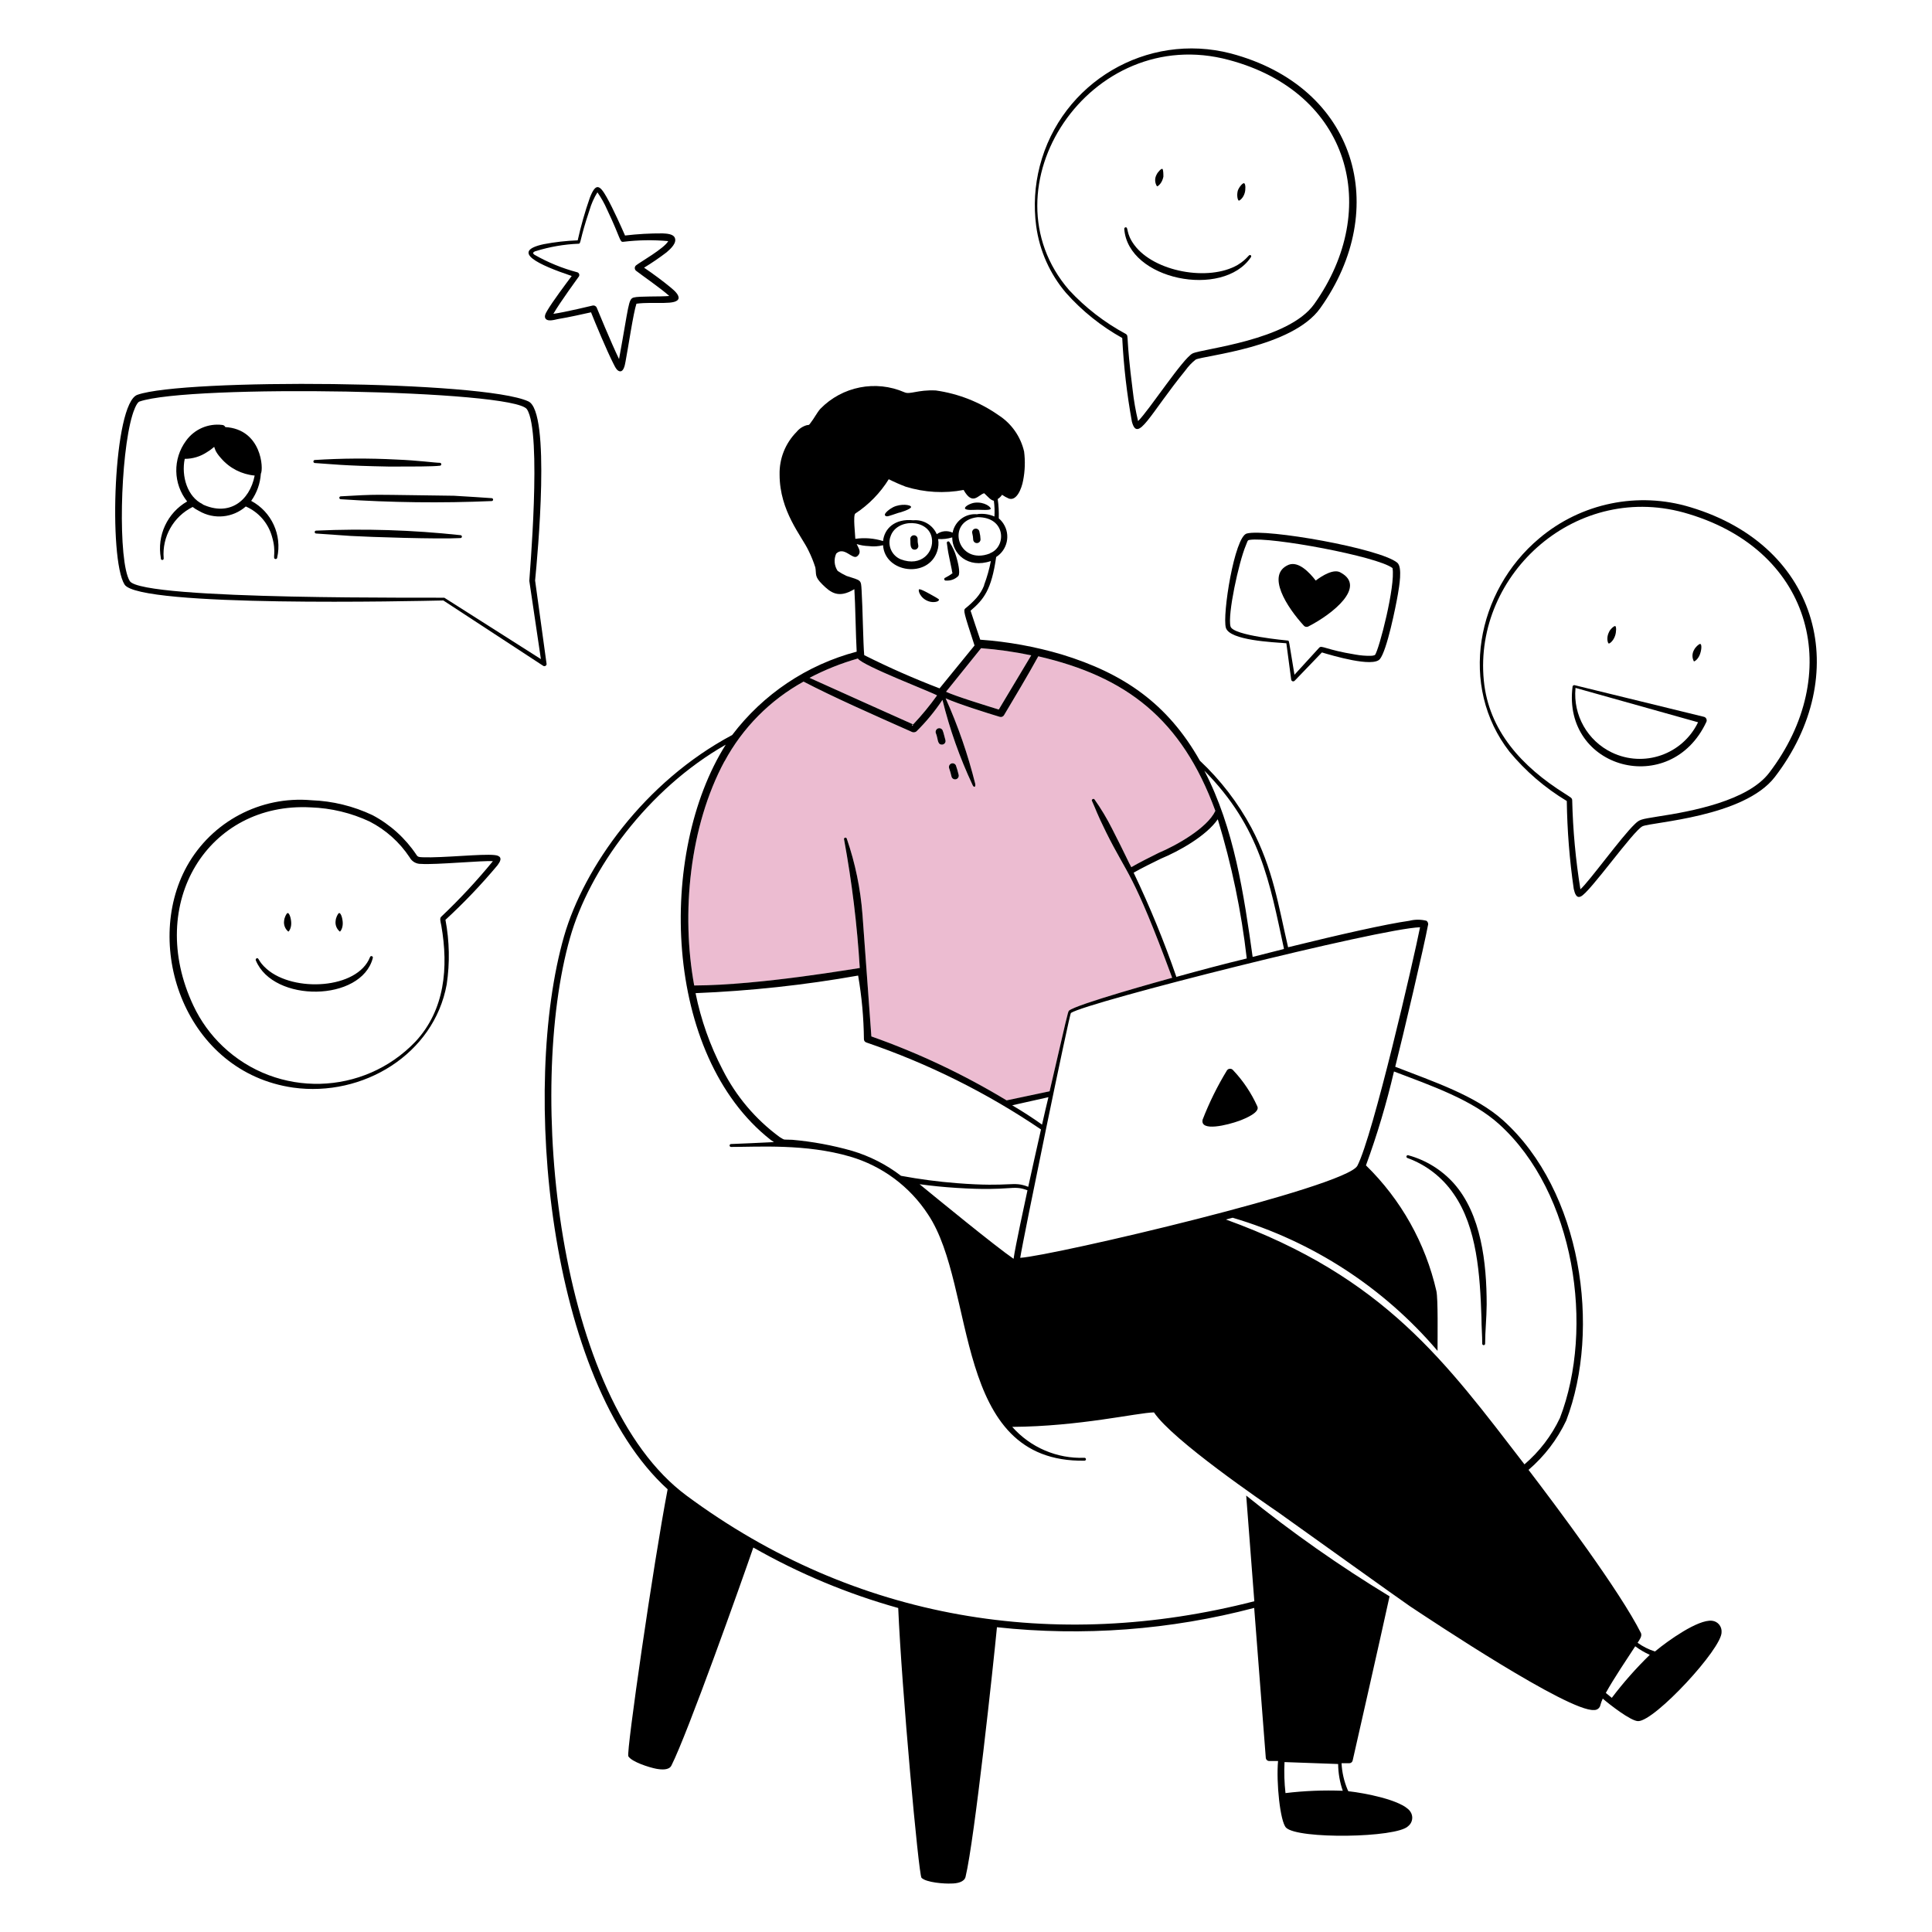 <svg xmlns="http://www.w3.org/2000/svg" id="_4.Our_unique_approach_" width="600" height="600" viewBox="0 0 600 600"><defs><style>.cls-1{fill:#ecbcd1;}.cls-1,.cls-2{stroke-width:0px;}.cls-2{fill:#000;}</style></defs><path class="cls-1" d="M310.18,220.35c1.08-1.83,8.67-14.43,10.08-16.83-5.14-1.08-10.34-1.82-15.57-2.22l-10.89,13.53c2.79,1.35,13.38,4.59,16.38,5.52Z"></path><path class="cls-1" d="M291.01,215.97c-1.41-.93-23.13-9.21-24.6-11.46-5.19,1.48-10.22,3.49-15,6,4.02,1.86,32.19,14.46,32.19,14.46,2.67-2.83,5.15-5.83,7.41-9Z"></path><path class="cls-1" d="M295.84,177.84c-.07-.03-.08.06-.08.13,0,.03,0,.05,0,.06.1-.1.14-.16.08-.19Z"></path><path class="cls-1" d="M283.24,225.27c.06.24.27,0,.27,0l.03-.15c-.21-.15-.36-.09-.3.15Z"></path><path class="cls-1" d="M262.15,260.79s-.03-.07-.04-.11c-.05-.24.1-.48.35-.53.24-.05.48.1.53.35,2.62,7.61,4.25,15.52,4.86,23.55.03.33,2.76,37.53,2.76,37.83,14.64,5.16,28.72,11.82,42,19.86l13.35-2.82c5.31-22.95,5.7-24.75,6-25.02,2.07-1.95,29.34-9.48,32.07-10.23-12.36-33.42-13.74-31.5-20.55-45.27-2.88-5.82-3.09-6.87-4.35-9.63-.3-.45.51-.96.81-.45,2.02,2.86,3.82,5.87,5.4,9,4.29,8.37,5.22,10.68,6,12,1.83-1.11,6.75-3.6,8.55-4.47,5.37-2.25,15.03-7.65,17.55-13.02-10.47-28.59-27.69-41.7-54.99-48-3.18,5.82-7.65,13.26-10.65,18.3-.27.44-.79.65-1.29.51-3.81-1.14-13.14-4.08-16.83-5.76,3.84,8.55,6.91,17.43,9.18,26.52.21,1.32-.54,1.14-.84.36-3.97-8.47-7.1-17.31-9.33-26.4-2.36,3.54-5.07,6.83-8.1,9.81-.38.28-.88.34-1.32.18-12.54-5.58-24.39-10.8-33.72-15.66-10.39,5.73-18.92,14.33-24.54,24.78h-.03c-10.83,20.13-13.5,47.16-9.39,69.6,20.58-.06,50.88-5.43,51.42-5.43-.82-13.37-2.44-26.67-4.86-39.84ZM295.34,237.16c.57-.28,1.25-.04,1.52.53.35.98.64,1.98.87,3,.11.58-.25,1.15-.82,1.31-.61.17-1.23-.19-1.4-.8-.21-.92-.47-1.83-.78-2.73-.13-.52.12-1.07.61-1.31ZM291.19,226.27c.56-.29,1.25-.06,1.53.5.39.93.6,2.16.87,3,.04.13.06.26.06.39-.02.61-.53,1.1-1.14,1.08-1.5,0-1.14-1.86-1.89-3.6-.17-.53.07-1.11.57-1.37Z"></path><path class="cls-2" d="M437.44,358.8c-.22-.11-.49-.03-.61.19s-.03.49.19.61c.04.02.07.03.11.04,5.83,2.13,10.84,6.03,14.34,11.16,7.26,10.44,8.16,25.17,8.61,38.4,0,2.79.24,5.49.24,8.1,0,.25.2.45.45.45.25,0,.45-.2.45-.45,0-3.84.45-7.95.48-12.18,0-12.9-1.68-28.11-10.29-37.71-3.75-4.14-8.6-7.13-13.98-8.61Z"></path><path class="cls-2" d="M531.7,503.34c-4.38-.51-13.89,6.36-17.43,9.3l-.3.24c-1.93-.6-3.76-1.52-5.4-2.7.63-.99,1.44-2.04,1.05-3-6.54-13.05-26.13-39.18-34.92-50.7,4.93-4.22,8.92-9.44,11.7-15.3,10.89-28.5,4.8-71.34-19.62-93.27-8.61-7.71-21.63-12-33.48-16.62,2.52-9.93,9-37.62,10.14-43.8.22-.55.05-1.17-.42-1.53-1.75-.45-3.59-.45-5.34,0-7.11.99-21.6,4.26-37.65,8.22-3-12.87-4.65-24.39-11.43-37.17-4.16-7.74-9.55-14.75-15.96-20.76-10.05-17.79-23.76-27.15-42.9-33-8.25-2.44-16.74-3.98-25.32-4.59-.54-1.62-2.46-7.29-3-9,4.08-3.51,6.48-6.42,7.95-16.68,3.48-2.22,4.5-6.84,2.28-10.31-.4-.63-.9-1.2-1.47-1.69.06-2.01-.05-4.01-.33-6,.54-.34,1-.79,1.35-1.32.66.46,1.36.86,2.1,1.17,2.4.84,3.96-3,4.44-5.61.58-2.96.69-6,.3-9-1.07-4.63-3.9-8.67-7.89-11.25-5.81-4.08-12.5-6.72-19.53-7.71-5.61-.27-8.01,1.35-9.72.57-8.93-3.89-19.33-1.84-26.13,5.13-1.05,1.17-1.95,3-3,4.32-.6.84-.48.66-1.17.75-1.26.35-2.39,1.08-3.21,2.1-3.49,3.52-5.4,8.31-5.28,13.26,0,11.4,6.87,19.08,9,23.64.83,1.67,1.53,3.41,2.1,5.19.39,2.19-.36,2.76,2.19,5.28,2.55,2.52,4.98,4.47,9.93,1.47.3,4.44.45,15,.72,19.41-15.42,4.06-29.04,13.18-38.67,25.89-27.24,14.49-46.02,41.04-52.2,62.46-13.47,46.92-5.04,138,32.16,171.78-4.44,23.13-12.9,81.78-12.21,82.92,1.11,1.77,6.48,3.45,8.64,3.87,1.65.3,3.99.51,4.74-.99,5.04-9.96,21.81-57.15,25.44-67.71,14.17,8.08,29.29,14.39,45,18.78,1.05,24.81,6.33,82.77,7.23,83.79,1.47,1.47,7.08,1.89,9.33,1.77,1.65,0,3.96-.42,4.35-2.07,2.79-11.52,8.7-66.54,9.75-77.52,26.77,2.9,53.85.86,79.89-6,1.8,23.31,3.6,46.53,3.6,46.53.03.57.51,1.02,1.08,1.02h2.73c-.6,6.54.63,18.81,2.49,20.7,3.66,3.63,34.26,3.18,37.89-.45,1.46-1.12,1.73-3.21.61-4.67,0,0,0,0,0-.01-2.7-3.54-14.49-5.67-18.84-6.15-.36,0-.3,0-.54-.48-1.11-2.62-1.75-5.41-1.89-8.25h2.37c.51.01.97-.34,1.08-.84,0,0,8.79-38.7,11.46-51-15.52-9.42-30.4-19.87-44.52-31.29.66,8.49,1.56,20.55,2.52,32.82-61.77,15.87-123.93,6-176.31-32.79-40.44-29.88-49.71-125.85-36.21-173.22,6-21.24,24.15-46.23,48.36-60-21.21,33.57-19.56,96.36,13.92,122.7l1.05.72c-4.68.21-10.32.51-13.32.6-.25,0-.45.2-.45.45,0,.25.2.45.45.45,8.64,0,23.25-1.02,36.99,3,9.96,2.92,18.55,9.3,24.21,18,15.18,22.74,7.29,77.07,48.57,76.44.25,0,.45-.2.45-.45s-.2-.45-.45-.45h0c-8.54.33-16.78-3.2-22.44-9.6,21-.15,38.7-4.38,44.01-4.5,5.82,8.67,33.96,27.84,38.79,31.17,2.43,1.71,39,27.93,40.68,29.01,6.51,4.32,49.29,32.82,57.18,32.25.98.06,1.84-.62,2.01-1.59.18-.67.42-1.32.72-1.95,1.89,1.65,8.76,7.05,11.01,6.99,5.16,0,26.01-22.53,25.89-27.63.12-1.78-1.17-3.34-2.94-3.54ZM398.92,547.23l16.65.6c.03,2.83.51,5.64,1.44,8.31-5.94-.23-11.89.01-17.79.72-.36-3.2-.46-6.42-.3-9.63ZM398.74,294.6l-.12.15-9.6,2.43c-2.73-19.35-5.7-39.93-15-57.84,17.43,17.64,20.25,34.59,24.72,55.26ZM387.19,297.66c-7.35,1.77-14.85,3.78-21.78,5.7l-.03.15c-3.82-11.07-8.27-21.92-13.32-32.49,1.92-1.14,6.63-3.48,8.46-4.35,5.52-2.28,14.07-7.02,17.67-12.24,4.31,14.1,7.33,28.58,9,43.23ZM304.69,201.3c5.23.4,10.43,1.14,15.57,2.22-1.41,2.4-9,15-10.08,16.83-3-.93-13.59-4.17-16.38-5.52l10.89-13.53ZM307.45,171.81v.06c-10.08,3.93-13.95-10.14-3.87-11.25,8.91-.09,9.03,9.24,3.87,11.19ZM265.63,159.48c4.19-2.75,7.74-6.39,10.38-10.65,1.71.86,3.46,1.63,5.25,2.31,5.83,1.81,12.01,2.16,18,1.02,2.82,5.04,4.56,1.47,6.39,1.02,1.32,1.23,1.95,2.1,3,2.34.22,1.62.28,3.26.18,4.89-1.66-.73-3.48-.99-5.28-.75v.06c-3.66-.39-7.01,2.08-7.71,5.7-1.6-.75-3.49-.57-4.92.48-1.24-2.86-4.18-4.6-7.29-4.32-5.73-.6-9,2.58-9.39,6.45-2.78-.87-5.72-1.1-8.61-.69,0-1.05-.78-7.35,0-7.86ZM289.39,167.16c.72,4.2-3.21,9-9.66,6.54-2.71-1.12-4.12-4.13-3.24-6.93v.06c1.68-6,12-5.79,12.9.33ZM262.9,178.86c-.96-.44-1.88-.96-2.76-1.56-1.07-1.59-1.24-3.62-.45-5.37,2.49-2.43,5.07,2.07,6.54.81,1.47-1.26.36-2.52-.18-3.78,1.21.38,2.46.59,3.72.63,1.49.2,3.01.1,4.47-.27.54,8.58,13.95,10.41,16.8,1.92.42-1.23.53-2.56.3-3.84,1.48.1,2.96-.07,4.38-.51,0,5.04,4.8,9.78,12,7.35-.49,2.54-1.19,5.02-2.1,7.44v.15c-.56,1.42-1.37,2.72-2.37,3.87-1.05,1.18-2.21,2.26-3.45,3.24-.69.6-.48,1.29,2.85,11.52l-10.86,13.32c-7.97-3.05-15.78-6.49-23.4-10.32-.33-3.42-.48-14.82-.81-20.1-.21-3.36,0-3-4.68-4.5ZM266.41,204.51c1.47,2.25,23.19,10.53,24.6,11.46-2.26,3.17-4.74,6.17-7.41,9,0,0-28.17-12.6-32.19-14.46,4.78-2.51,9.81-4.52,15-6ZM283.54,225.12l-.03.15s-.21.24-.27,0c-.06-.24.09-.3.3-.15ZM224.98,236.46h.03c5.62-10.45,14.15-19.05,24.54-24.78,9.33,4.86,21.18,10.08,33.72,15.66.44.16.94.1,1.32-.18,3.03-2.98,5.74-6.27,8.1-9.81,2.23,9.09,5.36,17.93,9.33,26.4.3.78,1.05.96.84-.36-2.27-9.09-5.34-17.97-9.18-26.52,3.69,1.68,13.02,4.62,16.83,5.76.5.14,1.02-.07,1.29-.51,3-5.04,7.47-12.48,10.65-18.3,27.3,6.3,44.52,19.41,54.99,48-2.52,5.37-12.18,10.77-17.55,13.02-1.8.87-6.72,3.36-8.55,4.47-.78-1.32-1.71-3.63-6-12-1.58-3.13-3.38-6.14-5.4-9-.3-.51-1.11,0-.81.45,1.26,2.76,1.47,3.81,4.35,9.63,6.81,13.77,8.19,11.85,20.55,45.27-2.73.75-30,8.28-32.07,10.23-.3.27-.69,2.07-6,25.02l-13.35,2.82c-13.28-8.04-27.36-14.7-42-19.86,0-.3-2.73-37.5-2.76-37.83-.61-8.03-2.24-15.94-4.86-23.55-.05-.24-.29-.4-.53-.35-.24.05-.4.29-.35.53,0,.04.02.08.04.11,2.42,13.17,4.04,26.47,4.86,39.84-.54,0-30.84,5.37-51.42,5.43-4.11-22.44-1.44-49.47,9.39-69.6ZM325.6,340.74c-.63,2.55-1.29,5.46-1.95,8.37l-.03.15c-2.82-2.01-6-4.08-9.27-6l11.25-2.52ZM279.82,365.16c-4.56-3.5-9.73-6.13-15.24-7.77-6.07-1.72-12.29-2.87-18.57-3.42-3-.15-2.07.24-3.87-.84-7.5-5.5-13.58-12.7-17.76-21-3.89-7.47-6.71-15.45-8.37-23.7,16.93-.68,33.8-2.5,50.49-5.46,1.13,6.53,1.73,13.14,1.8,19.77,0,.47.32.89.78,1.02,19.19,6.55,37.42,15.63,54.21,27-1.41,6.21-2.79,12.45-3.93,17.67l-.03.15c-4.86-1.92-5.01.21-22.2-1.14-5.81-.45-11.58-1.22-17.31-2.28ZM314.77,390.93c-5.76-3.96-23.76-18.72-29.19-23.16,3.75.51,7.59.9,11.46,1.14,17.28,1.11,17.28-1.08,22.05.75-.72,3.33-3.84,17.76-4.29,21.12l-.03.15ZM316.84,390.63c.75-5.16,15.42-76.47,15.75-76.05,5.13-3.39,96.06-26.28,108.42-26.61-1.95,9.87-14.64,64.86-19.47,74.07-3.48,6.63-94.44,27.93-104.7,28.59ZM380.77,378.75v-.03s2.04-.54,2.04-.54c24.78,7.31,46.89,21.67,63.63,41.34,0-4.68.18-16.17-.36-18.6-3.39-14.83-10.98-28.37-21.87-39,3.49-9.53,6.39-19.27,8.7-29.16,11.61,4.41,24.3,8.79,32.67,16.38,23.55,21.33,29.64,63.27,18.87,91.23-2.61,5.52-6.37,10.43-11.01,14.4-24.33-31.56-43.32-58.17-92.67-76.02ZM500.56,527.28l-1.86-1.53c2.52-4.56,6.51-10.44,9.12-14.46v-.03c1.41,1.05,2.93,1.94,4.53,2.67-4.26,4.15-8.2,8.61-11.79,13.35Z"></path><path class="cls-2" d="M177.55,85.71c-1.71,2.28-6,8.01-7.59,10.74-.51.87-1.11,1.92-.42,2.64.69.72,2.34.33,3.72,0,3.21-.51,8.25-1.65,10.29-2.1,1.17,3,5.01,12.18,6.99,16.02.57,1.14,1.14,2.31,2.1,2.31s1.38-1.59,1.62-3c.81-4.2,2.43-15.18,3.39-18,5.58-.75,12.75.69,13.11-1.77,0-1.08-1.17-2.19-2.37-3.18-2.31-1.95-6-4.65-8.37-6.24,2.41-1.46,4.75-3.06,6.99-4.77,1.38-1.17,3.3-3,2.52-4.59-.54-1.11-2.43-1.23-3.75-1.29-3.9-.02-7.8.2-11.67.66-.87-1.98-3.66-8.31-5.76-12-2.1-3.69-3.33-4.47-5.16.24-1.52,4.34-2.78,8.77-3.78,13.26-3.56.13-7.1.53-10.59,1.2-10.53,2.28-1.41,6.45,8.73,9.87ZM166.45,77.97c4.29-1.33,8.74-2.1,13.23-2.28.81,0,.24-1.08,3.39-10.41.56-1.95,1.39-3.82,2.46-5.55,1.18,1.68,2.18,3.46,3,5.34,4.41,9.3,3.87,10.17,5.07,10.02,4.62-.56,9.29-.63,13.92-.21-1.14,2.22-9,6.69-9.9,7.47-.5.33-.63,1-.3,1.5.08.12.18.22.3.3,1.8,1.41,7.74,5.49,10.23,7.77-3,.27-9.39,0-11.07.48-1.68.48-1.47,2.43-4.53,19.11-2.43-4.98-6.93-15.96-6.93-15.96-.21-.5-.74-.77-1.26-.66,0,0-8.55,2.07-12.21,2.58,1.98-3.48,7.89-11.55,7.89-11.55.29-.38.21-.93-.17-1.22-.08-.06-.16-.1-.25-.13-4.67-1.23-9.16-3.07-13.35-5.46-.16-.13-.3-.28-.42-.45-.06-.33.69-.69.9-.69Z"></path><path class="cls-2" d="M525.01,157.53c-16.28-4.97-33.98-1.33-46.98,9.66-19.59,16.41-25.08,45.96-9.24,66.27,5.02,6.07,11.04,11.24,17.79,15.3.13,9.14.85,18.26,2.16,27.3.33,1.44.84,3,2.19,2.34,2.7-1.08,16.35-20.52,19.2-21.81,2.85-1.29,31.5-2.82,41.07-15.3,24.06-31.32,14.49-71.52-26.19-83.76ZM549.46,239.97c-6.63,8.73-24,12-34.68,13.62-5.4.87-5.58.9-7.14,2.4-4.14,3.96-13.95,17.58-16.83,20.19-1.48-9.15-2.33-18.39-2.55-27.66,0-.32-.16-.62-.42-.81-.3-.24-.96-.66-1.89-1.26-13.29-8.34-23.64-19.56-25.14-35.13-3.21-33.21,29.13-62.34,63.66-51.69,39,11.79,48.06,50.07,24.99,80.34Z"></path><path class="cls-2" d="M78.01,155.55c1.77-2.48,2.8-5.4,3-8.43.87-1.53.27-13.8-11.04-14.49-.17-.38-.54-.63-.96-.66-4.35-.54-8.65,1.33-11.22,4.89-4.18,5.64-4.04,13.38.33,18.87-6.17,3.55-9.44,10.6-8.16,17.61-.06.24.08.49.32.55.24.06.49-.08.55-.32.02-.08.02-.15,0-.23-.53-6.64,3.04-12.93,9-15.9.62.49,1.3.91,2.01,1.26,4.63,2.7,10.47,2.13,14.49-1.41,3.94,1.71,6.9,5.09,8.1,9.21,1.59,5.25,0,6.99,1.14,7.11.25.03.47-.14.51-.39,0-.01,0-.02,0-.03,1.58-7.03-1.72-14.24-8.07-17.64ZM62.83,156.6h.18c-4.83-2.22-6.75-8.76-5.64-14.1,2.47,0,4.88-.72,6.93-2.1,4.05-2.46.54-2.25,4.38,1.95,2.65,3.06,6.38,4.97,10.41,5.34-1.56,7.95-7.98,12.81-16.26,8.91Z"></path><path class="cls-2" d="M154.69,265.8c-1.83-.93-13.11.33-20.82.45-3.93,0-4.02,0-4.53-.75-3.45-5.18-8.13-9.41-13.62-12.33-5.96-2.83-12.43-4.41-19.02-4.65-15.79-1.39-30.92,6.62-38.64,20.46-13.86,24.99-.45,63.99,33,68.79,21.57,3,43.71-10.29,47.67-32.07.99-6.65.86-13.43-.39-20.04,5.75-5.29,11.15-10.95,16.17-16.95.81-1.11,1.5-2.31.18-2.91ZM137.05,284.67c-.57.48-.27,1.44,0,2.76,2.28,13.11,1.08,26.19-7.98,36-16.12,16.95-42.93,17.63-59.89,1.51-3.79-3.6-6.88-7.88-9.11-12.61-15.06-31.92,4.71-63.36,36.48-61.59,6.3.22,12.5,1.71,18.21,4.38,5.04,2.58,9.32,6.41,12.45,11.13.7,1.31,2.09,2.1,3.57,2.04,4.41.33,19.44-1.11,22.29-.84-4.97,6.07-10.32,11.82-16.02,17.22Z"></path><path class="cls-2" d="M331.06,90.96c4.99,5.62,10.9,10.35,17.46,14.01.44,8.72,1.44,17.39,3,25.98,1.8,6.78,5.55-2.31,16.65-15.96.9-1.26,1.97-2.38,3.18-3.33,2.55-1.26,30-3.72,38.67-15.96,21.99-30.84,11.4-68.73-27.81-79.11-26.04-6.71-52.59,8.96-59.3,35-1.56,6.06-1.94,12.35-1.12,18.55,1.03,7.69,4.24,14.91,9.27,20.82ZM381.67,18.63h0c37.59,10.02,47.49,46.2,26.49,75.78-8.07,11.37-34.8,13.86-37.8,15.36s-13.56,17.73-16.92,21c-.76-3.17-1.32-6.39-1.68-9.63-2.19-17.07-1.14-16.65-2.07-17.4-6.6-3.54-12.58-8.15-17.67-13.65-27.42-31.71,6.48-83.13,49.65-71.46Z"></path><path class="cls-2" d="M115.48,296.94c-.24-.07-.5.06-.57.3-3.9,9.96-23.7,11.01-32.07,3.69-2.79-2.43-2.37-3.66-3.18-3.3-.22.13-.31.4-.21.63h0c5.43,13.23,32.82,12.9,36.33-.75.07-.24-.06-.5-.3-.57Z"></path><path class="cls-2" d="M169.72,206.01l-3.54-25.74c.75-7.65,4.95-52.41-2.1-55.62-14.07-6.51-107.07-7.14-121.41-2.04-7.47,2.61-9,51-3.99,58.92,4.44,7.14,90.48,5.13,99,4.95l30.9,20.22c.28.26.71.25.98-.02.17-.18.23-.43.16-.67ZM138.01,185.64c-.3-.18-93.96.9-97.71-5.19-3.75-6.09-3-39,.81-51.54.27-.93,1.26-3.87,2.19-4.2,15.39-5.4,116.22-3.66,120.33,2.37,4.8,7.05.69,53.01.75,53.31l3.6,24.3-29.97-19.05Z"></path><path class="cls-2" d="M526.06,205.41c.27,0,1.41-.75,1.95-2.43s.42-3,0-3-1.5,1.02-1.86,1.77c-.68,1.12-.72,2.51-.09,3.66h0Z"></path><path class="cls-2" d="M387.19,165.69h0c-3.81.99-7.65,25.35-6.48,29.28s14.73,4.47,18.78,4.8l1.5,11.28c.04.35.35.59.7.55.16-.02.31-.1.41-.22l8.43-8.76c3.33.99,15.81,4.71,18,2.07,2.19-2.64,4.95-16.35,5.61-20.22.36-2.19,1.47-8.25-.18-9.69-5.28-4.47-40.77-10.68-46.77-9.09ZM427,203.43c-.4.16-.83.24-1.26.24-1.61.03-3.22-.1-4.8-.39-9.27-1.5-10.47-3-11.25-2.13l-7.68,8.4c-1.86-11.19-1.62-10.56-2.07-10.62s-17.04-1.53-17.79-4.38c-.99-3.63,2.58-19.98,4.71-25.05.66-1.59.51-1.71,1.23-1.83,6.39-1.05,39.78,5.13,44.37,8.76.96,5.46-4.2,25.41-5.46,27Z"></path><path class="cls-2" d="M384.73,62.31h0c.27,0,1.38-.81,1.83-2.4.3-1.02.3-2.82-.18-3s-1.68,1.35-1.98,2.34c-.39,1.53,0,2.97.33,3.06Z"></path><path class="cls-2" d="M361.3,54.87c0-.63,0-2.28-.33-2.43-.33-.15-1.44,1.02-1.77,1.77-.65,1.15-.6,2.56.12,3.66.3,0,1.59-.96,1.98-3Z"></path><path class="cls-2" d="M388.45,79.92h0c.17-.17.17-.46,0-.63-.69-.51-.75.96-4.11,3-9,5.19-25.89,2.13-32.07-6.21-2.7-3.63-1.74-5.58-2.73-5.49-.24.05-.41.27-.39.51,1.17,15.87,30.6,21.66,39.3,8.82Z"></path><path class="cls-2" d="M499.63,199.86h0c.27,0,1.38-.75,1.95-2.43.39-1.11.45-3,0-3s-1.5.99-1.86,1.8c-.93,1.74-.45,3.54-.09,3.63Z"></path><path class="cls-2" d="M529.37,222.68s-.08-.04-.13-.05l-40.23-9.84c-.28-.06-.56.11-.63.39-3.3,25.68,30.45,34.8,41.55,11.01.26-.57,0-1.25-.56-1.51ZM500.56,233.69c-7.54-3.63-12.04-11.57-11.28-19.91v-.15l38.07,10.68c-4.81,9.99-16.8,14.18-26.79,9.38Z"></path><path class="cls-2" d="M284.08,170.7c.63-.01,1.13-.53,1.12-1.16,0-.09-.02-.19-.04-.28-.14-.62-.21-1.25-.18-1.89,0-.63-.51-1.14-1.14-1.14-.63,0-1.14.51-1.14,1.14l.03.6c0,1.26,0,2.73,1.35,2.73Z"></path><path class="cls-2" d="M303.61,158.31c.9,0,3.84.24,4.05-.27.21-.51-1.92-2.28-4.95-1.92h0c-1.32.15-3.3,1.2-3,1.83s3,.36,3.9.36Z"></path><path class="cls-2" d="M382.96,332.37h0c-.41-.52-1.16-.61-1.68-.21-.08.06-.15.13-.21.21-2.98,4.88-5.52,10.02-7.59,15.36-.81,3.81,7.71,1.68,11.43.33,1.98-.75,6.51-2.64,5.55-4.5-1.86-4.12-4.39-7.91-7.5-11.19Z"></path><path class="cls-2" d="M295.51,241.2c.17.61.8.96,1.4.8.57-.16.92-.72.82-1.31-.23-1.02-.52-2.02-.87-3-.28-.57-.96-.8-1.52-.53-.49.24-.74.78-.61,1.31.31.9.57,1.81.78,2.73Z"></path><path class="cls-2" d="M301.91,165.41c0,.09.02.17.05.25.15.61.25,1.23.27,1.86,0,.63.51,1.14,1.14,1.14.63,0,1.14-.51,1.14-1.14-.02-.78-.13-1.56-.33-2.31-.05-.63-.61-1.09-1.23-1.04-.63.05-1.09.61-1.04,1.23Z"></path><path class="cls-2" d="M406.27,194.58c7.86-4.02,18-12.39,10.17-16.71-2.1-1.41-5.82.9-7.83,2.43-1.98-2.58-5.34-6.06-8.37-4.92h0c-7.23,3-.54,13.26,4.71,18.96.34.36.87.45,1.32.24Z"></path><path class="cls-2" d="M292.51,231.24c.61.02,1.12-.47,1.14-1.08,0-.13-.02-.26-.06-.39-.27-.84-.48-2.07-.87-3-.29-.56-.97-.78-1.53-.5-.5.25-.74.84-.57,1.37.75,1.74.39,3.6,1.89,3.6Z"></path><path class="cls-2" d="M288.43,186.75c1.35.48,3.27.18,3.18-.57-.12-.21-1.71-1.08-1.92-1.2h0c-.66-.36-3.84-2.22-4.26-1.95-.42.27.36,2.85,3,3.72Z"></path><path class="cls-2" d="M279.01,159.27c.3,0,3.96-1.14,3.93-1.83-.03-.69-3.15-1.11-5.55.06-.99.48-3,1.98-2.52,2.58.48.6,1.17.15,4.14-.81Z"></path><path class="cls-2" d="M152.69,154.71h0s-9-.63-11.7-.75c-1.5,0-21.57-.33-23.43-.3-3,0-6.87.18-11.73.48-.25,0-.45.2-.45.45,0,.25.2.45.45.45,15.6,1.05,31.24,1.24,46.86.57.25,0,.45-.2.45-.45s-.2-.45-.45-.45Z"></path><path class="cls-2" d="M136.6,144.63c.25,0,.45-.2.45-.45,0-.25-.2-.45-.45-.45-1.5,0-6.66-.75-13.59-1.02-8.44-.44-16.89-.39-25.32.15-.26.07-.41.33-.35.58.04.17.18.3.35.35,5.22.33,8.55.84,23.31,1.11,6.84,0,13.56,0,15.6-.27Z"></path><path class="cls-2" d="M293.8,180.3c1.41.1,2.8-.41,3.81-1.41.75-.99-.24-4.71-.6-5.91h0c-.46-1.62-1.17-3.16-2.1-4.56-.09-.23-.35-.35-.58-.26-.23.09-.35.35-.26.59.21,1.26.21,1.98.69,4.2.8,3.67.97,4.77,1,5.02,0-.07.01-.16.08-.13.06.02.02.09-.08.19,0,0,0-.03,0-.06,0,.02,0,.05,0,.06-.41.4-1.9,1.27-2.17,1.37-.25.06-.4.31-.34.55.06.25.31.4.55.35Z"></path><path class="cls-2" d="M143,166.2h0c-14.88-1.61-29.87-2.09-44.82-1.41-.25,0-.45.2-.45.45,0,.25.2.45.45.45h0l10.74.75c5.67.33,27.42,1.05,34.08.66.25,0,.45-.2.45-.45,0-.25-.2-.45-.45-.45Z"></path><path class="cls-2" d="M89.55,289.32c.25-.1,1.02-1.23.88-2.99s-.75-2.93-1.14-2.77c-.39.16-1,1.51-1.05,2.34-.21,1.29.29,2.6,1.31,3.42Z"></path><path class="cls-2" d="M105.55,289.32c.25-.1,1.02-1.23.88-2.99s-.75-2.93-1.14-2.77c-.39.16-1,1.51-1.05,2.34-.21,1.29.29,2.6,1.31,3.42Z"></path></svg>